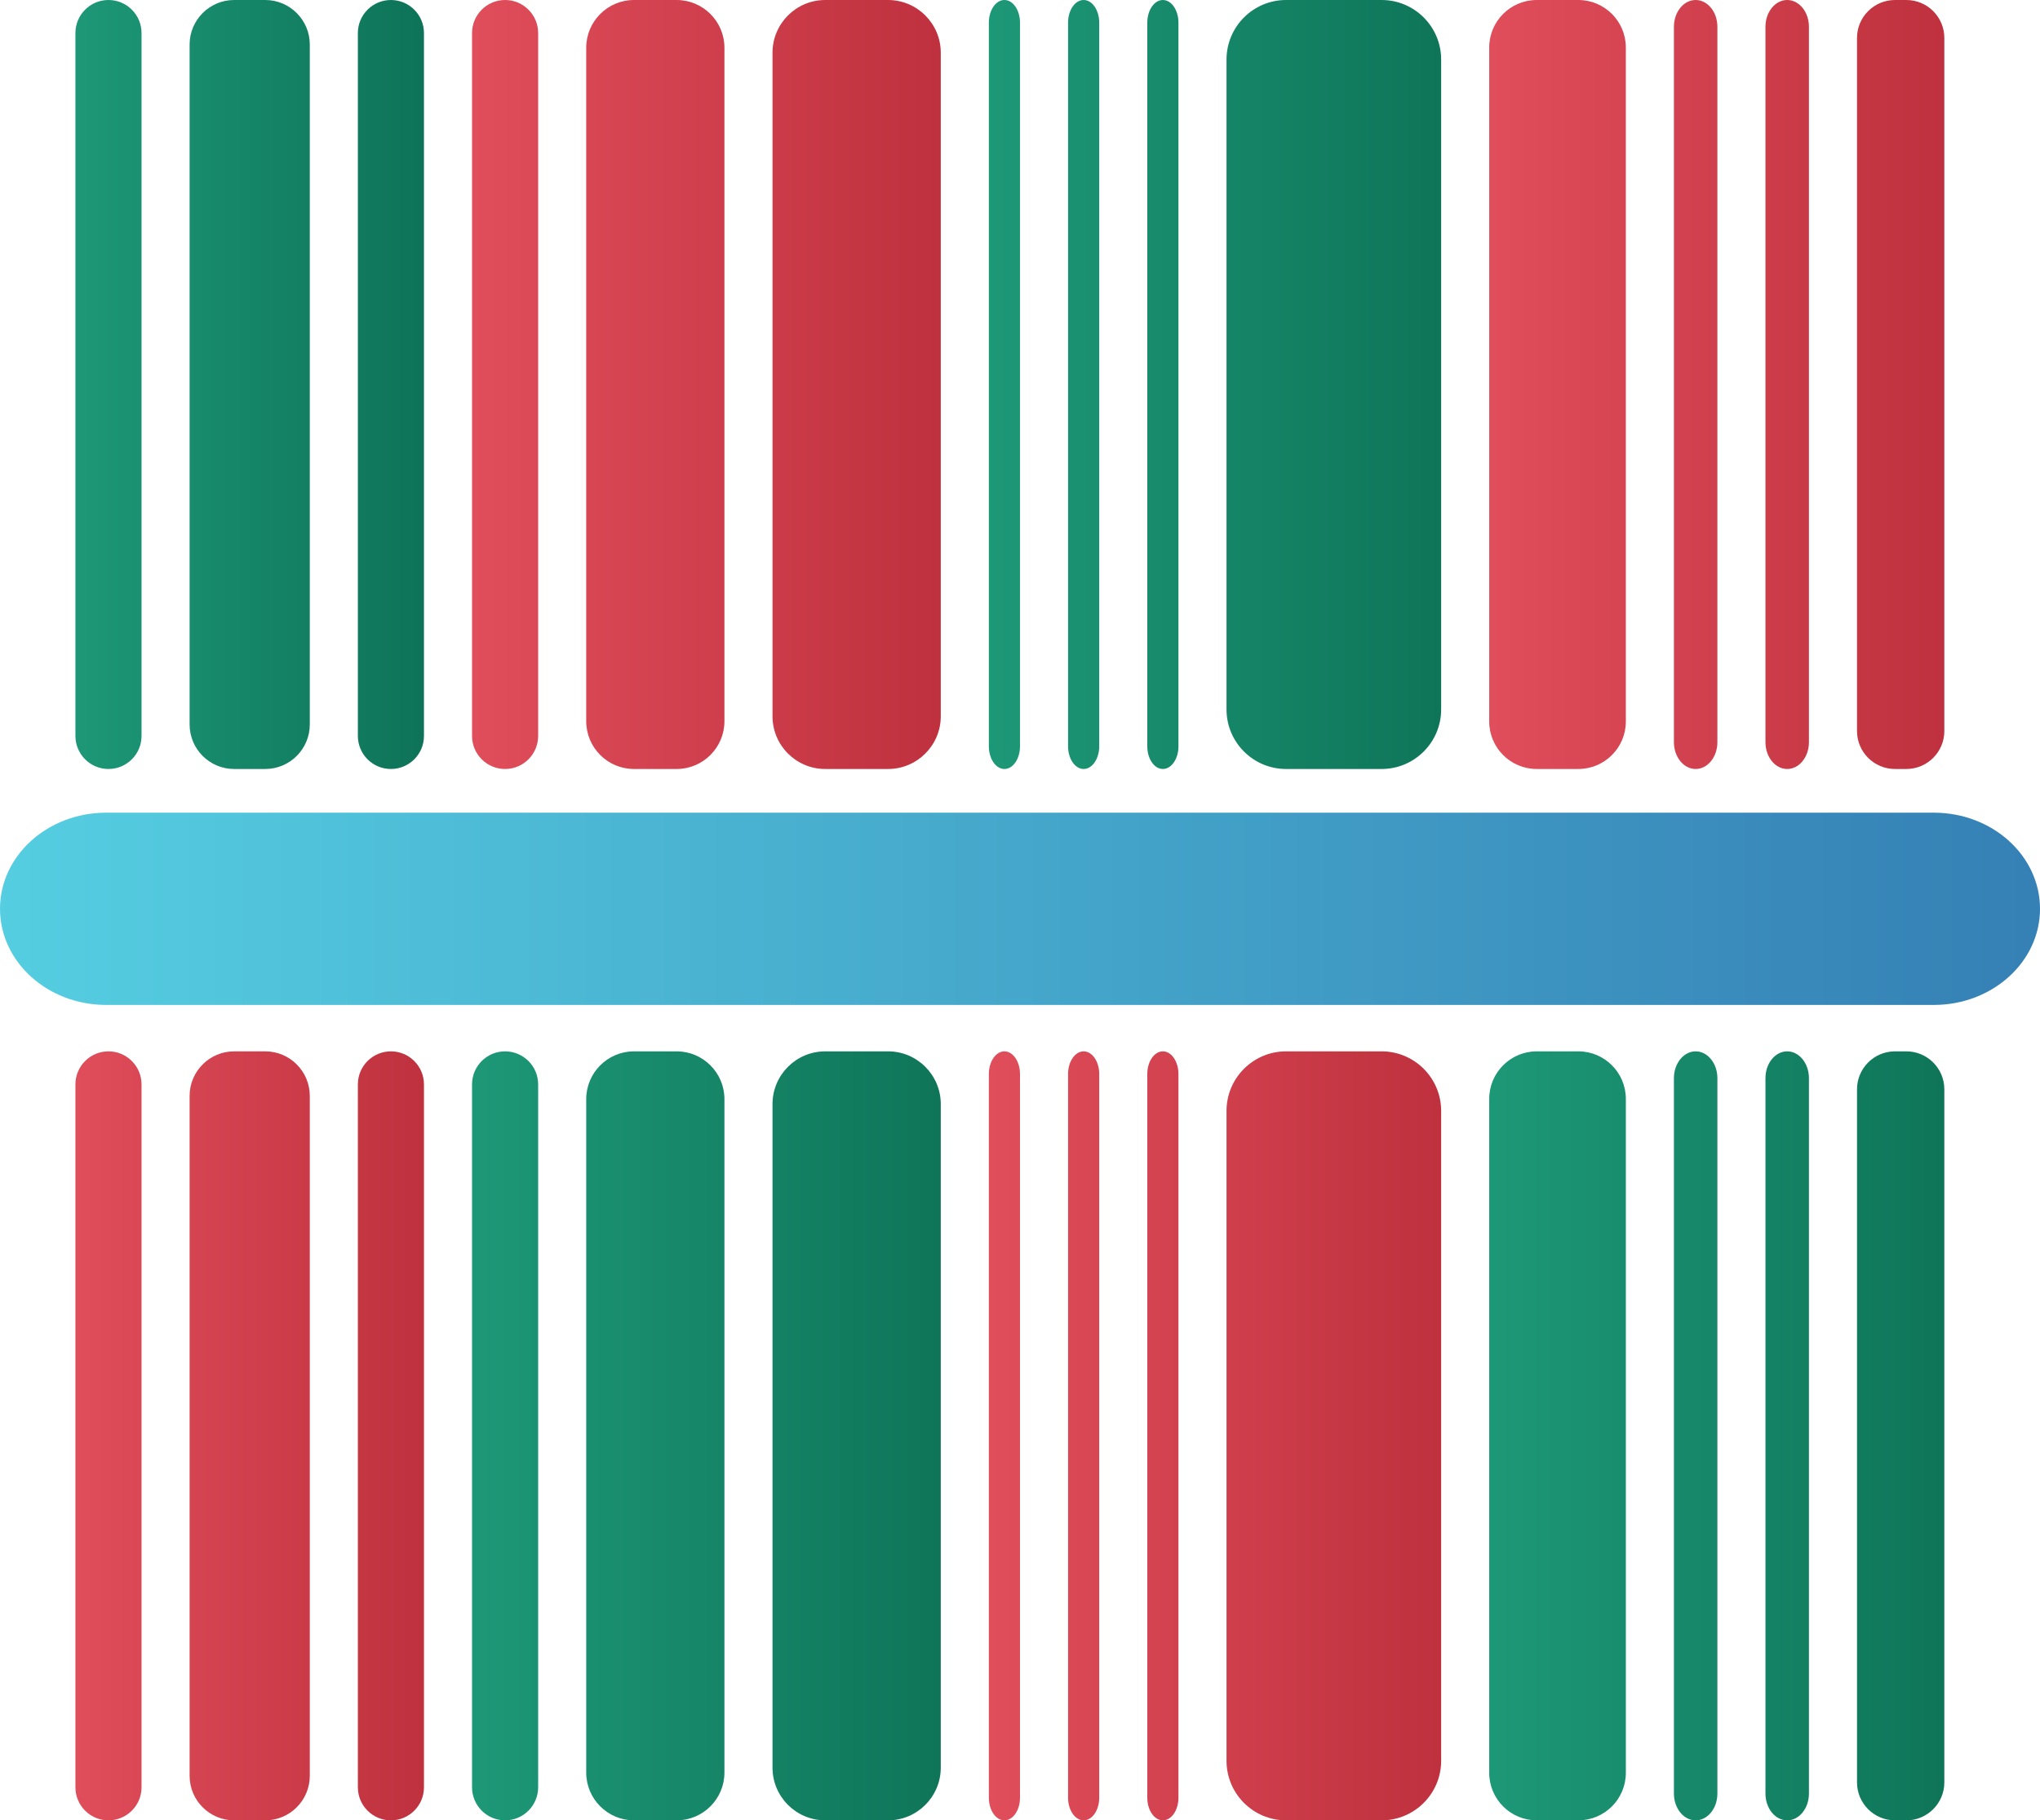 <?xml version="1.0" encoding="UTF-8" standalone="no"?><!-- Generator: Gravit.io --><svg xmlns="http://www.w3.org/2000/svg" xmlns:xlink="http://www.w3.org/1999/xlink" style="isolation:isolate" viewBox="341.449 205.777 339.47 303" width="339.47pt" height="303pt"><defs><clipPath id="_clipPath_OS0CN4t1u9xPihTpc1fjP73VoSf7lqwh"><rect x="341.449" y="205.777" width="339.47" height="303"/></clipPath></defs><g clip-path="url(#_clipPath_OS0CN4t1u9xPihTpc1fjP73VoSf7lqwh)"><g><g><linearGradient id="_lgradient_0" x1="0" y1="0.5" x2="1" y2="0.5" gradientTransform="matrix(58,0,0,128,354,380.777)" gradientUnits="userSpaceOnUse"><stop offset="0%" stop-opacity="1" style="stop-color:rgb(224,77,91)"/><stop offset="100%" stop-opacity="1" style="stop-color:rgb(191,49,62)"/></linearGradient><path d=" M 359.5 380.777 L 359.5 380.777 C 362.536 380.777 365 383.242 365 386.277 L 365 503.277 C 365 506.313 362.536 508.777 359.5 508.777 L 359.5 508.777 C 356.464 508.777 354 506.313 354 503.277 L 354 386.277 C 354 383.242 356.464 380.777 359.5 380.777 L 359.5 380.777 Z  M 380.416 380.777 L 385.584 380.777 C 389.677 380.777 393 384.101 393 388.194 L 393 501.361 C 393 505.454 389.677 508.777 385.584 508.777 L 380.416 508.777 C 376.323 508.777 373 505.454 373 501.361 L 373 388.194 C 373 384.101 376.323 380.777 380.416 380.777 L 380.416 380.777 Z  M 406.5 380.777 L 406.5 380.777 C 409.536 380.777 412 383.242 412 386.277 L 412 503.277 C 412 506.313 409.536 508.777 406.5 508.777 L 406.5 508.777 C 403.464 508.777 401 506.313 401 503.277 L 401 386.277 C 401 383.242 403.464 380.777 406.5 380.777 Z " fill-rule="evenodd" fill="url(#_lgradient_0)"/><linearGradient id="_lgradient_1" x1="0" y1="0.5" x2="1" y2="0.5" gradientTransform="matrix(78,0,0,128,420,380.777)" gradientUnits="userSpaceOnUse"><stop offset="0%" stop-opacity="1" style="stop-color:rgb(29,152,119)"/><stop offset="100%" stop-opacity="1" style="stop-color:rgb(15,117,89)"/></linearGradient><path d=" M 425.5 380.777 L 425.5 380.777 C 428.536 380.777 431 383.242 431 386.277 L 431 503.277 C 431 506.313 428.536 508.777 425.5 508.777 L 425.5 508.777 C 422.464 508.777 420 506.313 420 503.277 L 420 386.277 C 420 383.242 422.464 380.777 425.5 380.777 L 425.5 380.777 Z  M 446.953 380.777 L 454.047 380.777 C 458.436 380.777 462 384.341 462 388.73 L 462 500.824 C 462 505.214 458.436 508.777 454.047 508.777 L 446.953 508.777 C 442.564 508.777 439 505.214 439 500.824 L 439 388.73 C 439 384.341 442.564 380.777 446.953 380.777 L 446.953 380.777 Z  M 478.775 380.777 L 489.225 380.777 C 494.068 380.777 498 384.709 498 389.552 L 498 500.003 C 498 504.846 494.068 508.777 489.225 508.777 L 478.775 508.777 C 473.932 508.777 470 504.846 470 500.003 L 470 389.552 C 470 384.709 473.932 380.777 478.775 380.777 Z " fill-rule="evenodd" fill="url(#_lgradient_1)"/><linearGradient id="_lgradient_2" x1="0" y1="0.5" x2="1" y2="0.5" gradientTransform="matrix(75.266,0,0,128,506,380.777)" gradientUnits="userSpaceOnUse"><stop offset="0%" stop-opacity="1" style="stop-color:rgb(224,77,91)"/><stop offset="100%" stop-opacity="1" style="stop-color:rgb(191,49,62)"/></linearGradient><path d=" M 508.592 380.777 L 508.592 380.777 C 510.022 380.777 511.183 382.469 511.183 384.553 L 511.183 505.002 C 511.183 507.086 510.022 508.777 508.592 508.777 L 508.592 508.777 C 507.161 508.777 506 507.086 506 505.002 L 506 384.553 C 506 382.469 507.161 380.777 508.592 380.777 L 508.592 380.777 L 508.592 380.777 Z  M 521.775 380.777 L 521.775 380.777 C 523.206 380.777 524.367 382.469 524.367 384.553 L 524.367 505.002 C 524.367 507.086 523.206 508.777 521.775 508.777 L 521.775 508.777 C 520.345 508.777 519.183 507.086 519.183 505.002 L 519.183 384.553 C 519.183 382.469 520.345 380.777 521.775 380.777 L 521.775 380.777 L 521.775 380.777 Z  M 534.959 380.777 L 534.959 380.777 C 536.389 380.777 537.55 382.469 537.55 384.553 L 537.55 505.002 C 537.55 507.086 536.389 508.777 534.959 508.777 L 534.959 508.777 C 533.528 508.777 532.367 507.086 532.367 505.002 L 532.367 384.553 C 532.367 382.469 533.528 380.777 534.959 380.777 L 534.959 380.777 Z  M 555.461 380.777 L 571.356 380.777 C 576.826 380.777 581.266 385.218 581.266 390.688 L 581.266 498.867 C 581.266 504.337 576.826 508.777 571.356 508.777 L 555.461 508.777 C 549.991 508.777 545.55 504.337 545.55 498.867 L 545.55 390.688 C 545.55 385.218 549.991 380.777 555.461 380.777 Z " fill-rule="evenodd" fill="url(#_lgradient_2)"/><linearGradient id="_lgradient_3" x1="0" y1="0.5" x2="1" y2="0.5" gradientTransform="matrix(75.734,0,0,128,589.266,380.777)" gradientUnits="userSpaceOnUse"><stop offset="0%" stop-opacity="1" style="stop-color:rgb(29,152,119)"/><stop offset="100%" stop-opacity="1" style="stop-color:rgb(15,117,89)"/></linearGradient><path d=" M 597.173 380.777 L 604.093 380.777 C 608.457 380.777 612 384.32 612 388.684 L 612 500.871 C 612 505.235 608.457 508.777 604.093 508.777 L 597.173 508.777 C 592.809 508.777 589.266 505.235 589.266 500.871 L 589.266 388.684 C 589.266 384.32 592.809 380.777 597.173 380.777 L 597.173 380.777 L 597.173 380.777 Z  M 623.617 380.777 L 623.617 380.777 C 625.613 380.777 627.234 382.776 627.234 385.238 L 627.234 504.317 C 627.234 506.779 625.613 508.777 623.617 508.777 L 623.617 508.777 C 621.621 508.777 620 506.779 620 504.317 L 620 385.238 C 620 382.776 621.621 380.777 623.617 380.777 L 623.617 380.777 L 623.617 380.777 Z  M 638.85 380.777 L 638.85 380.777 C 640.847 380.777 642.467 382.776 642.467 385.238 L 642.467 504.317 C 642.467 506.779 640.847 508.777 638.85 508.777 L 638.85 508.777 C 636.854 508.777 635.234 506.779 635.234 504.317 L 635.234 385.238 C 635.234 382.776 636.854 380.777 638.85 380.777 L 638.85 380.777 Z  M 656.789 380.777 L 658.678 380.777 C 662.167 380.777 665 383.61 665 387.099 L 665 502.456 C 665 505.945 662.167 508.777 658.678 508.777 L 656.789 508.777 C 653.3 508.777 650.467 505.945 650.467 502.456 L 650.467 387.099 C 650.467 383.61 653.3 380.777 656.789 380.777 Z " fill-rule="evenodd" fill="url(#_lgradient_3)"/></g><g><linearGradient id="_lgradient_4" x1="0" y1="0.5" x2="1.017" y2="0.5" gradientTransform="matrix(58,0,0,128,354,205.777)" gradientUnits="userSpaceOnUse"><stop offset="0%" stop-opacity="1" style="stop-color:rgb(29,152,119)"/><stop offset="98.333%" stop-opacity="1" style="stop-color:rgb(14,115,88)"/></linearGradient><path d=" M 359.5 205.777 L 359.5 205.777 C 362.536 205.777 365 208.242 365 211.277 L 365 328.277 C 365 331.313 362.536 333.777 359.5 333.777 L 359.5 333.777 C 356.464 333.777 354 331.313 354 328.277 L 354 211.277 C 354 208.242 356.464 205.777 359.5 205.777 L 359.5 205.777 Z  M 380.416 205.777 L 385.584 205.777 C 389.677 205.777 393 209.101 393 213.194 L 393 326.361 C 393 330.454 389.677 333.777 385.584 333.777 L 380.416 333.777 C 376.323 333.777 373 330.454 373 326.361 L 373 213.194 C 373 209.101 376.323 205.777 380.416 205.777 L 380.416 205.777 Z  M 406.5 205.777 L 406.5 205.777 C 409.536 205.777 412 208.242 412 211.277 L 412 328.277 C 412 331.313 409.536 333.777 406.5 333.777 L 406.5 333.777 C 403.464 333.777 401 331.313 401 328.277 L 401 211.277 C 401 208.242 403.464 205.777 406.5 205.777 Z " fill-rule="evenodd" fill="url(#_lgradient_4)"/><linearGradient id="_lgradient_5" x1="0" y1="0.5" x2="1" y2="0.5" gradientTransform="matrix(78,0,0,128,420,205.777)" gradientUnits="userSpaceOnUse"><stop offset="0%" stop-opacity="1" style="stop-color:rgb(224,77,91)"/><stop offset="100%" stop-opacity="1" style="stop-color:rgb(191,49,62)"/></linearGradient><path d=" M 425.5 205.777 L 425.5 205.777 C 428.536 205.777 431 208.242 431 211.277 L 431 328.277 C 431 331.313 428.536 333.777 425.5 333.777 L 425.5 333.777 C 422.464 333.777 420 331.313 420 328.277 L 420 211.277 C 420 208.242 422.464 205.777 425.5 205.777 L 425.5 205.777 Z  M 446.953 205.777 L 454.047 205.777 C 458.436 205.777 462 209.341 462 213.73 L 462 325.824 C 462 330.214 458.436 333.777 454.047 333.777 L 446.953 333.777 C 442.564 333.777 439 330.214 439 325.824 L 439 213.73 C 439 209.341 442.564 205.777 446.953 205.777 L 446.953 205.777 Z  M 478.775 205.777 L 489.225 205.777 C 494.068 205.777 498 209.709 498 214.552 L 498 325.003 C 498 329.846 494.068 333.777 489.225 333.777 L 478.775 333.777 C 473.932 333.777 470 329.846 470 325.003 L 470 214.552 C 470 209.709 473.932 205.777 478.775 205.777 Z " fill-rule="evenodd" fill="url(#_lgradient_5)"/><linearGradient id="_lgradient_6" x1="0" y1="0.5" x2="1" y2="0.5" gradientTransform="matrix(75.266,0,0,128,506,205.777)" gradientUnits="userSpaceOnUse"><stop offset="0%" stop-opacity="1" style="stop-color:rgb(29,152,119)"/><stop offset="100%" stop-opacity="1" style="stop-color:rgb(15,117,89)"/></linearGradient><path d=" M 508.592 205.777 L 508.592 205.777 C 510.022 205.777 511.183 207.469 511.183 209.553 L 511.183 330.002 C 511.183 332.086 510.022 333.777 508.592 333.777 L 508.592 333.777 C 507.161 333.777 506 332.086 506 330.002 L 506 209.553 C 506 207.469 507.161 205.777 508.592 205.777 L 508.592 205.777 L 508.592 205.777 Z  M 521.775 205.777 L 521.775 205.777 C 523.206 205.777 524.367 207.469 524.367 209.553 L 524.367 330.002 C 524.367 332.086 523.206 333.777 521.775 333.777 L 521.775 333.777 C 520.345 333.777 519.183 332.086 519.183 330.002 L 519.183 209.553 C 519.183 207.469 520.345 205.777 521.775 205.777 L 521.775 205.777 L 521.775 205.777 Z  M 534.959 205.777 L 534.959 205.777 C 536.389 205.777 537.55 207.469 537.55 209.553 L 537.55 330.002 C 537.55 332.086 536.389 333.777 534.959 333.777 L 534.959 333.777 C 533.528 333.777 532.367 332.086 532.367 330.002 L 532.367 209.553 C 532.367 207.469 533.528 205.777 534.959 205.777 L 534.959 205.777 Z  M 555.461 205.777 L 571.356 205.777 C 576.826 205.777 581.266 210.218 581.266 215.688 L 581.266 323.867 C 581.266 329.337 576.826 333.777 571.356 333.777 L 555.461 333.777 C 549.991 333.777 545.55 329.337 545.55 323.867 L 545.55 215.688 C 545.55 210.218 549.991 205.777 555.461 205.777 Z " fill-rule="evenodd" fill="url(#_lgradient_6)"/><linearGradient id="_lgradient_7" x1="0" y1="0.5" x2="1" y2="0.5" gradientTransform="matrix(75.734,0,0,128,589.266,205.777)" gradientUnits="userSpaceOnUse"><stop offset="0%" stop-opacity="1" style="stop-color:rgb(224,77,91)"/><stop offset="100%" stop-opacity="1" style="stop-color:rgb(191,49,62)"/></linearGradient><path d=" M 597.173 205.777 L 604.093 205.777 C 608.457 205.777 612 209.32 612 213.684 L 612 325.871 C 612 330.235 608.457 333.777 604.093 333.777 L 597.173 333.777 C 592.809 333.777 589.266 330.235 589.266 325.871 L 589.266 213.684 C 589.266 209.32 592.809 205.777 597.173 205.777 L 597.173 205.777 L 597.173 205.777 Z  M 623.617 205.777 L 623.617 205.777 C 625.613 205.777 627.234 207.776 627.234 210.238 L 627.234 329.317 C 627.234 331.779 625.613 333.777 623.617 333.777 L 623.617 333.777 C 621.621 333.777 620 331.779 620 329.317 L 620 210.238 C 620 207.776 621.621 205.777 623.617 205.777 L 623.617 205.777 L 623.617 205.777 Z  M 638.85 205.777 L 638.85 205.777 C 640.847 205.777 642.467 207.776 642.467 210.238 L 642.467 329.317 C 642.467 331.779 640.847 333.777 638.85 333.777 L 638.85 333.777 C 636.854 333.777 635.234 331.779 635.234 329.317 L 635.234 210.238 C 635.234 207.776 636.854 205.777 638.85 205.777 L 638.85 205.777 Z  M 656.789 205.777 L 658.678 205.777 C 662.167 205.777 665 208.61 665 212.099 L 665 327.456 C 665 330.945 662.167 333.777 658.678 333.777 L 656.789 333.777 C 653.3 333.777 650.467 330.945 650.467 327.456 L 650.467 212.099 C 650.467 208.61 653.3 205.777 656.789 205.777 Z " fill-rule="evenodd" fill="url(#_lgradient_7)"/></g><defs><linearGradient id="_lgradient_8" x1="0" y1="0.5" x2="1" y2="0.5"><stop offset="0%" style="stop-color:#55CEE1"/><stop offset="0%" style="stop-color:#55CEE1"/><stop offset="100%" style="stop-color:#3580B5"/></linearGradient></defs><path d="M 359.116 341.05 L 663.254 341.05 C 673.004 341.05 680.92 348.219 680.92 357.05 L 680.92 357.05 C 680.92 365.881 673.004 373.05 663.254 373.05 L 359.116 373.05 C 349.366 373.05 341.45 365.881 341.45 357.05 L 341.45 357.05 C 341.45 348.219 349.366 341.05 359.116 341.05 Z" style="stroke:none;fill:url(#_lgradient_8);stroke-miterlimit:10;"/></g></g></svg>